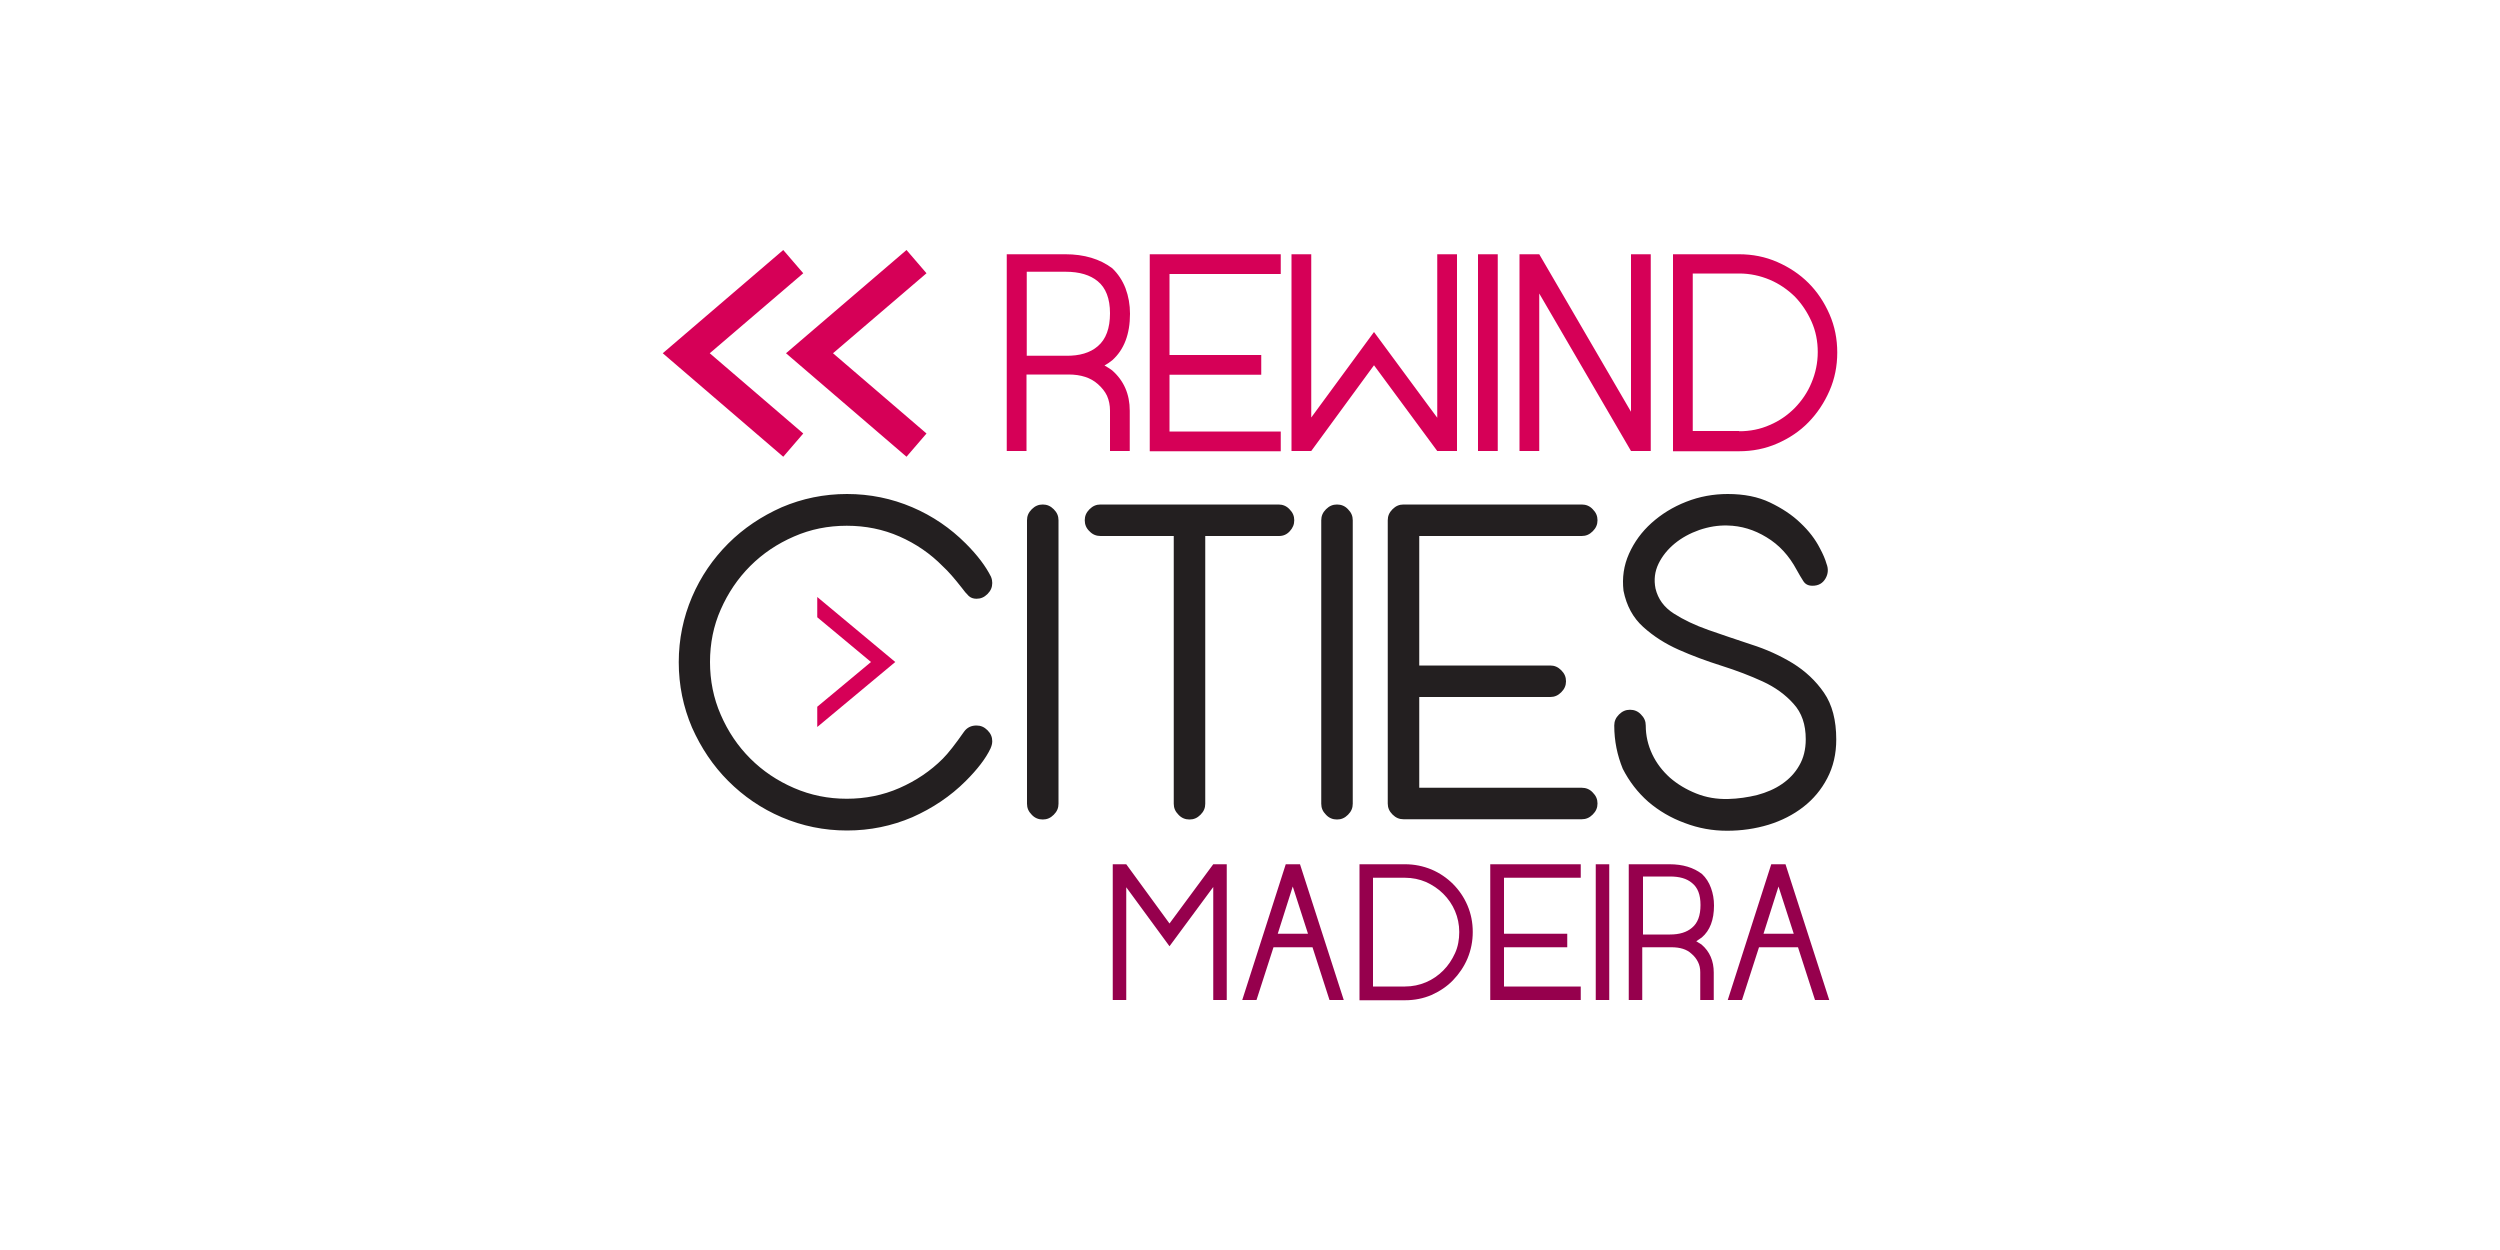 <svg id="Layer_1" xmlns="http://www.w3.org/2000/svg" width="1000" height="500" viewBox="0 0 1000 500"><style><![CDATA[
	.st0{fill:#231F20;}
	.st1{fill:#96004D;}
	.st2{fill:#D60057;}
]]></style><path class="st2" d="M402.7 101.7h23.4c7.6 0 13.9 1.9 18.8 5.6 2.3 2.2 4.1 4.9 5.3 8 1.2 3.2 1.8 6.6 1.8 10.2 0 8.2-2.4 14.4-7.1 18.6-1 .8-2 1.5-3.1 2.1 1 .6 2.1 1.2 3 1.9 4.7 4.1 7.1 9.5 7.1 16.2v16.1H444v-16.1c0-2.2-.4-4.2-1.2-6-.8-1.7-2.1-3.3-3.7-4.7-2.8-2.5-6.7-3.8-11.7-3.8h-16.8v30.6h-7.9v-78.7zm36.4 36.8c3.3-2.8 4.9-7.2 4.9-13.2 0-5.9-1.7-10.2-4.9-12.8-3-2.5-7.3-3.8-12.8-3.8h-15.6v33.6h15.6c5.5.1 9.8-1.2 12.8-3.8zM459.9 101.7h52.4v7.9h-44.5V142h36.7v7.9h-36.7v22.7h44.5v7.9h-52.4v-78.8zM549.6 146.1l-25.1 34.3h-7.9v-78.7h7.9V167l25.1-34.2 25.3 34.3v-65.4h7.9v78.7h-7.9l-25.3-34.3zM591.2 101.7h7.9v78.7h-7.9v-78.7zM652.4 101.7h7.9v78.7h-7.9l-36.7-63v63h-7.9v-78.7h7.9l36.7 63v-63zM669.2 101.7h26.4c5.4 0 10.5 1 15.3 3.1 4.8 2.1 9 4.9 12.5 8.4s6.3 7.7 8.4 12.5c2.1 4.8 3.1 9.9 3.1 15.3s-1 10.5-3.1 15.3c-2.1 4.8-4.9 9-8.4 12.6-3.5 3.6-7.7 6.4-12.5 8.5-4.8 2.1-9.9 3.1-15.3 3.1h-26.4v-78.8zm26.5 70.8c4.3 0 8.4-.8 12.2-2.5 3.8-1.6 7.1-3.9 10-6.8 2.8-2.9 5.1-6.2 6.7-10.1 1.6-3.8 2.5-7.9 2.5-12.3 0-4.3-.8-8.4-2.5-12.2-1.7-3.8-3.9-7.1-6.7-10-2.9-2.8-6.2-5.1-10-6.7-3.8-1.6-7.9-2.5-12.2-2.5h-18.6v63h18.6z"/><g><path class="st0" d="M284 264.8c0 7.4 1.4 14.5 4.3 21.1 2.9 6.7 6.8 12.5 11.8 17.5 5 5 10.8 8.9 17.5 11.8s13.7 4.3 21.1 4.3 14.5-1.4 21.1-4.3c6.6-2.9 12.4-6.8 17.3-11.7 2.2-2.2 5-5.8 8.5-10.8 1.2-1.7 2.9-2.5 5-2.5 1.7 0 3.1.6 4.4 1.9 1.3 1.3 1.9 2.7 1.9 4.4 0 .6-.1 1.1-.2 1.5-.1.4-.3.9-.5 1.4-1.9 4-5.2 8.3-9.9 13-6.1 6.1-13.3 10.9-21.4 14.5-8.2 3.5-16.9 5.3-26.1 5.3-9.2 0-17.9-1.8-26.1-5.3-8.2-3.5-15.3-8.4-21.4-14.5-6.1-6.1-10.9-13.3-14.5-21.4-3.5-8.2-5.3-16.9-5.3-26.1 0-9.2 1.8-17.9 5.3-26.1 3.5-8.2 8.4-15.3 14.5-21.4 6.1-6.1 13.3-10.9 21.4-14.5 8.2-3.5 16.9-5.3 26.1-5.3 9.2 0 17.9 1.8 26.1 5.3 8.2 3.5 15.3 8.4 21.4 14.5 4.7 4.7 8 9.1 10.1 13.3.4 1 .5 1.8.5 2.5 0 1.7-.6 3.1-1.9 4.4-1.3 1.3-2.7 1.9-4.4 1.9-1.3 0-2.4-.4-3.2-1.2-.8-.8-1.7-1.8-2.7-3.2-2.9-3.7-5.4-6.6-7.6-8.6-4.9-5-10.7-9-17.3-11.9-6.6-2.9-13.6-4.3-21.1-4.3s-14.5 1.4-21.1 4.3c-6.7 2.9-12.5 6.8-17.5 11.8-5 5-8.9 10.8-11.8 17.4-2.9 6.5-4.3 13.6-4.3 21zM410.8 208.1c0-1.7.6-3.1 1.9-4.4 1.3-1.3 2.7-1.9 4.4-1.9 1.7 0 3.1.6 4.4 1.9 1.3 1.3 1.9 2.7 1.9 4.4v113.4c0 1.7-.6 3.1-1.9 4.4-1.3 1.3-2.7 1.9-4.4 1.9-1.7 0-3.2-.6-4.4-1.9-1.3-1.3-1.9-2.7-1.9-4.4V208.1zM433.9 208.1c0-1.7.6-3.1 1.9-4.4 1.3-1.3 2.7-1.9 4.4-1.9h71.2c1.7 0 3.2.6 4.4 1.9 1.3 1.3 1.9 2.7 1.9 4.4 0 1.7-.6 3.1-1.8 4.4-1.2 1.3-2.6 1.9-4.3 1.9h-29.5v107.1c0 1.7-.6 3.1-1.9 4.4-1.3 1.3-2.7 1.9-4.4 1.9-1.7 0-3.2-.6-4.4-1.9-1.3-1.3-1.9-2.7-1.9-4.4V214.4h-29.3c-1.7 0-3.2-.6-4.4-1.9-1.3-1.2-1.9-2.7-1.9-4.4zM528.5 208.1c0-1.7.6-3.1 1.9-4.4 1.3-1.3 2.7-1.9 4.4-1.9 1.7 0 3.2.6 4.4 1.9 1.3 1.3 1.9 2.7 1.9 4.4v113.4c0 1.7-.6 3.1-1.9 4.4-1.3 1.3-2.7 1.9-4.4 1.9-1.7 0-3.2-.6-4.4-1.9-1.3-1.3-1.9-2.7-1.9-4.4V208.1zM555.1 208.1c0-1.7.6-3.1 1.9-4.4 1.3-1.3 2.7-1.9 4.4-1.9h71.3c1.7 0 3.2.6 4.4 1.9 1.3 1.3 1.9 2.7 1.9 4.4 0 1.7-.6 3.1-1.9 4.4-1.3 1.3-2.7 1.9-4.4 1.9h-65v51.8h52.4c1.7 0 3.1.6 4.4 1.9 1.3 1.3 1.9 2.7 1.9 4.4 0 1.7-.6 3.1-1.9 4.4-1.3 1.3-2.7 1.9-4.4 1.9h-52.4v36.3h65c1.7 0 3.2.6 4.4 1.9 1.3 1.3 1.9 2.7 1.9 4.4 0 1.7-.6 3.1-1.9 4.4-1.3 1.3-2.7 1.9-4.4 1.9h-71.3c-1.7 0-3.1-.6-4.4-1.9-1.3-1.3-1.9-2.7-1.9-4.4V208.1zM645.7 290.2c0-1.7.6-3.1 1.9-4.4 1.3-1.3 2.7-1.9 4.4-1.9 1.7 0 3.2.6 4.4 1.9 1.3 1.3 1.9 2.7 1.9 4.4 0 4.1.9 7.9 2.6 11.5 1.7 3.6 4.1 6.7 7.1 9.4 3 2.6 6.5 4.7 10.5 6.3 4 1.6 8.2 2.3 12.7 2.2 4.1-.1 8-.7 11.7-1.6 3.7-1 7-2.4 9.9-4.4 2.9-2 5.2-4.4 6.9-7.4 1.7-2.9 2.6-6.4 2.6-10.5 0-5.9-1.6-10.6-4.9-14.2-3.2-3.6-7.3-6.6-12.3-8.9-5-2.3-10.5-4.4-16.5-6.3-6-1.9-11.7-4-17.1-6.4-5.4-2.4-10.1-5.4-14.2-9.1-4.1-3.7-6.7-8.5-7.9-14.5-.6-5.2.1-10.1 2.2-14.8 2.1-4.7 5.1-8.8 9-12.3 3.9-3.5 8.5-6.4 13.9-8.5 5.3-2.1 10.9-3.1 16.6-3.1 6.5 0 12.1 1.1 16.9 3.4 4.8 2.3 8.9 5 12.2 8.2 3.4 3.2 5.9 6.5 7.7 10 1.3 2.4 2.2 4.5 2.7 6.3.8 2 .7 4-.4 5.9-1.1 1.9-2.8 2.9-5.2 2.9-1.7 0-2.9-.6-3.7-1.9-.8-1.3-1.7-2.7-2.6-4.4-3.1-5.8-7.1-10.1-12.1-13.1-4.9-3-10.1-4.6-15.7-4.7-3.7-.1-7.4.5-11.2 1.8-3.7 1.3-7 3.1-9.8 5.4-2.8 2.3-5 5-6.5 8.1-1.5 3.1-1.9 6.4-1.2 9.9 1 4.2 3.4 7.5 7.3 10s8.5 4.7 13.9 6.6c5.4 1.9 11.1 3.8 17.1 5.8 6 1.9 11.5 4.4 16.6 7.5 5 3.1 9.2 7 12.5 11.8 3.3 4.8 4.9 11 4.9 18.7 0 5.8-1.2 10.9-3.6 15.5-2.4 4.6-5.6 8.4-9.6 11.5-4 3.1-8.7 5.5-13.9 7.1-5.3 1.6-10.8 2.4-16.6 2.4-5.8 0-11.4-1-16.9-3.1-5.5-2-10.4-4.9-14.6-8.5-4.2-3.7-7.6-8.1-10.2-13.2-2.2-5.4-3.4-11.1-3.4-17.3z"/></g><g><path class="st2" d="M362.6 182.7l8-9.3-37.4-32.1 37.4-32-8-9.3-48.2 41.3 48.2 41.4z"/></g><g><path class="st2" d="M313.3 182.7l8-9.3-37.4-32.1 37.4-32-8-9.3-48.2 41.3 48.2 41.4z"/></g><path class="st2" d="M326.9 282.7l21.5-17.9-21.5-17.9v-8.1l31.2 26-31.2 26z"/><g><path class="st1" d="M485.3 345.7h5.4V400h-5.4v-45.2l-17.5 23.7-17.3-23.6V400h-5.4v-54.3h5.4l17.3 23.7 17.5-23.7zM537.5 400h-5.7l-6.8-21.1h-15.6l-6.8 21.1h-5.7l17.4-54.3h5.7l17.5 54.3zm-26.4-26.5h12.1l-6.1-18.9-6 18.9zM543.7 345.7H562c3.7 0 7.2.7 10.6 2.1 3.3 1.4 6.2 3.4 8.6 5.8 2.4 2.4 4.4 5.3 5.8 8.6 1.4 3.3 2.1 6.8 2.1 10.6 0 3.7-.7 7.2-2.1 10.6-1.4 3.3-3.4 6.2-5.8 8.7-2.4 2.5-5.3 4.4-8.6 5.9-3.3 1.4-6.8 2.1-10.6 2.1h-18.2v-54.4zm18.3 48.9c3 0 5.8-.6 8.4-1.7s4.9-2.7 6.9-4.7 3.5-4.3 4.7-6.9 1.7-5.5 1.7-8.5-.6-5.8-1.7-8.4c-1.1-2.6-2.7-4.9-4.7-6.9s-4.3-3.5-6.9-4.7c-2.6-1.1-5.4-1.7-8.4-1.7h-12.8v43.5H562zM596.1 345.7h36.2v5.4h-30.7v22.4h25.3v5.4h-25.3v15.7h30.7v5.4h-36.2v-54.3zM638.3 345.7h5.4V400h-5.4v-54.3zM651.7 345.7h16.1c5.3 0 9.6 1.3 13 3.9 1.6 1.5 2.8 3.4 3.6 5.6.8 2.2 1.2 4.5 1.2 7 0 5.7-1.6 10-4.9 12.8-.7.5-1.4 1-2.2 1.5.7.4 1.4.9 2.1 1.3 3.3 2.8 4.9 6.6 4.9 11.2v11h-5.4v-11.1c0-1.6-.3-2.9-.9-4.1-.6-1.2-1.4-2.3-2.6-3.3-1.9-1.8-4.6-2.6-8.1-2.6h-11.6V400h-5.4v-54.3zm25.1 25.4c2.3-1.9 3.4-4.9 3.4-9.1 0-4.1-1.1-7-3.4-8.8-2.1-1.8-5-2.6-8.8-2.6h-10.8v23.2H668c3.8 0 6.7-.9 8.8-2.7zM731.7 400H726l-6.8-21.1h-15.6l-6.8 21.1h-5.7l17.4-54.3h5.7l17.5 54.3zm-26.3-26.5h12.1l-6.1-18.9-6 18.9z"/></g></svg>